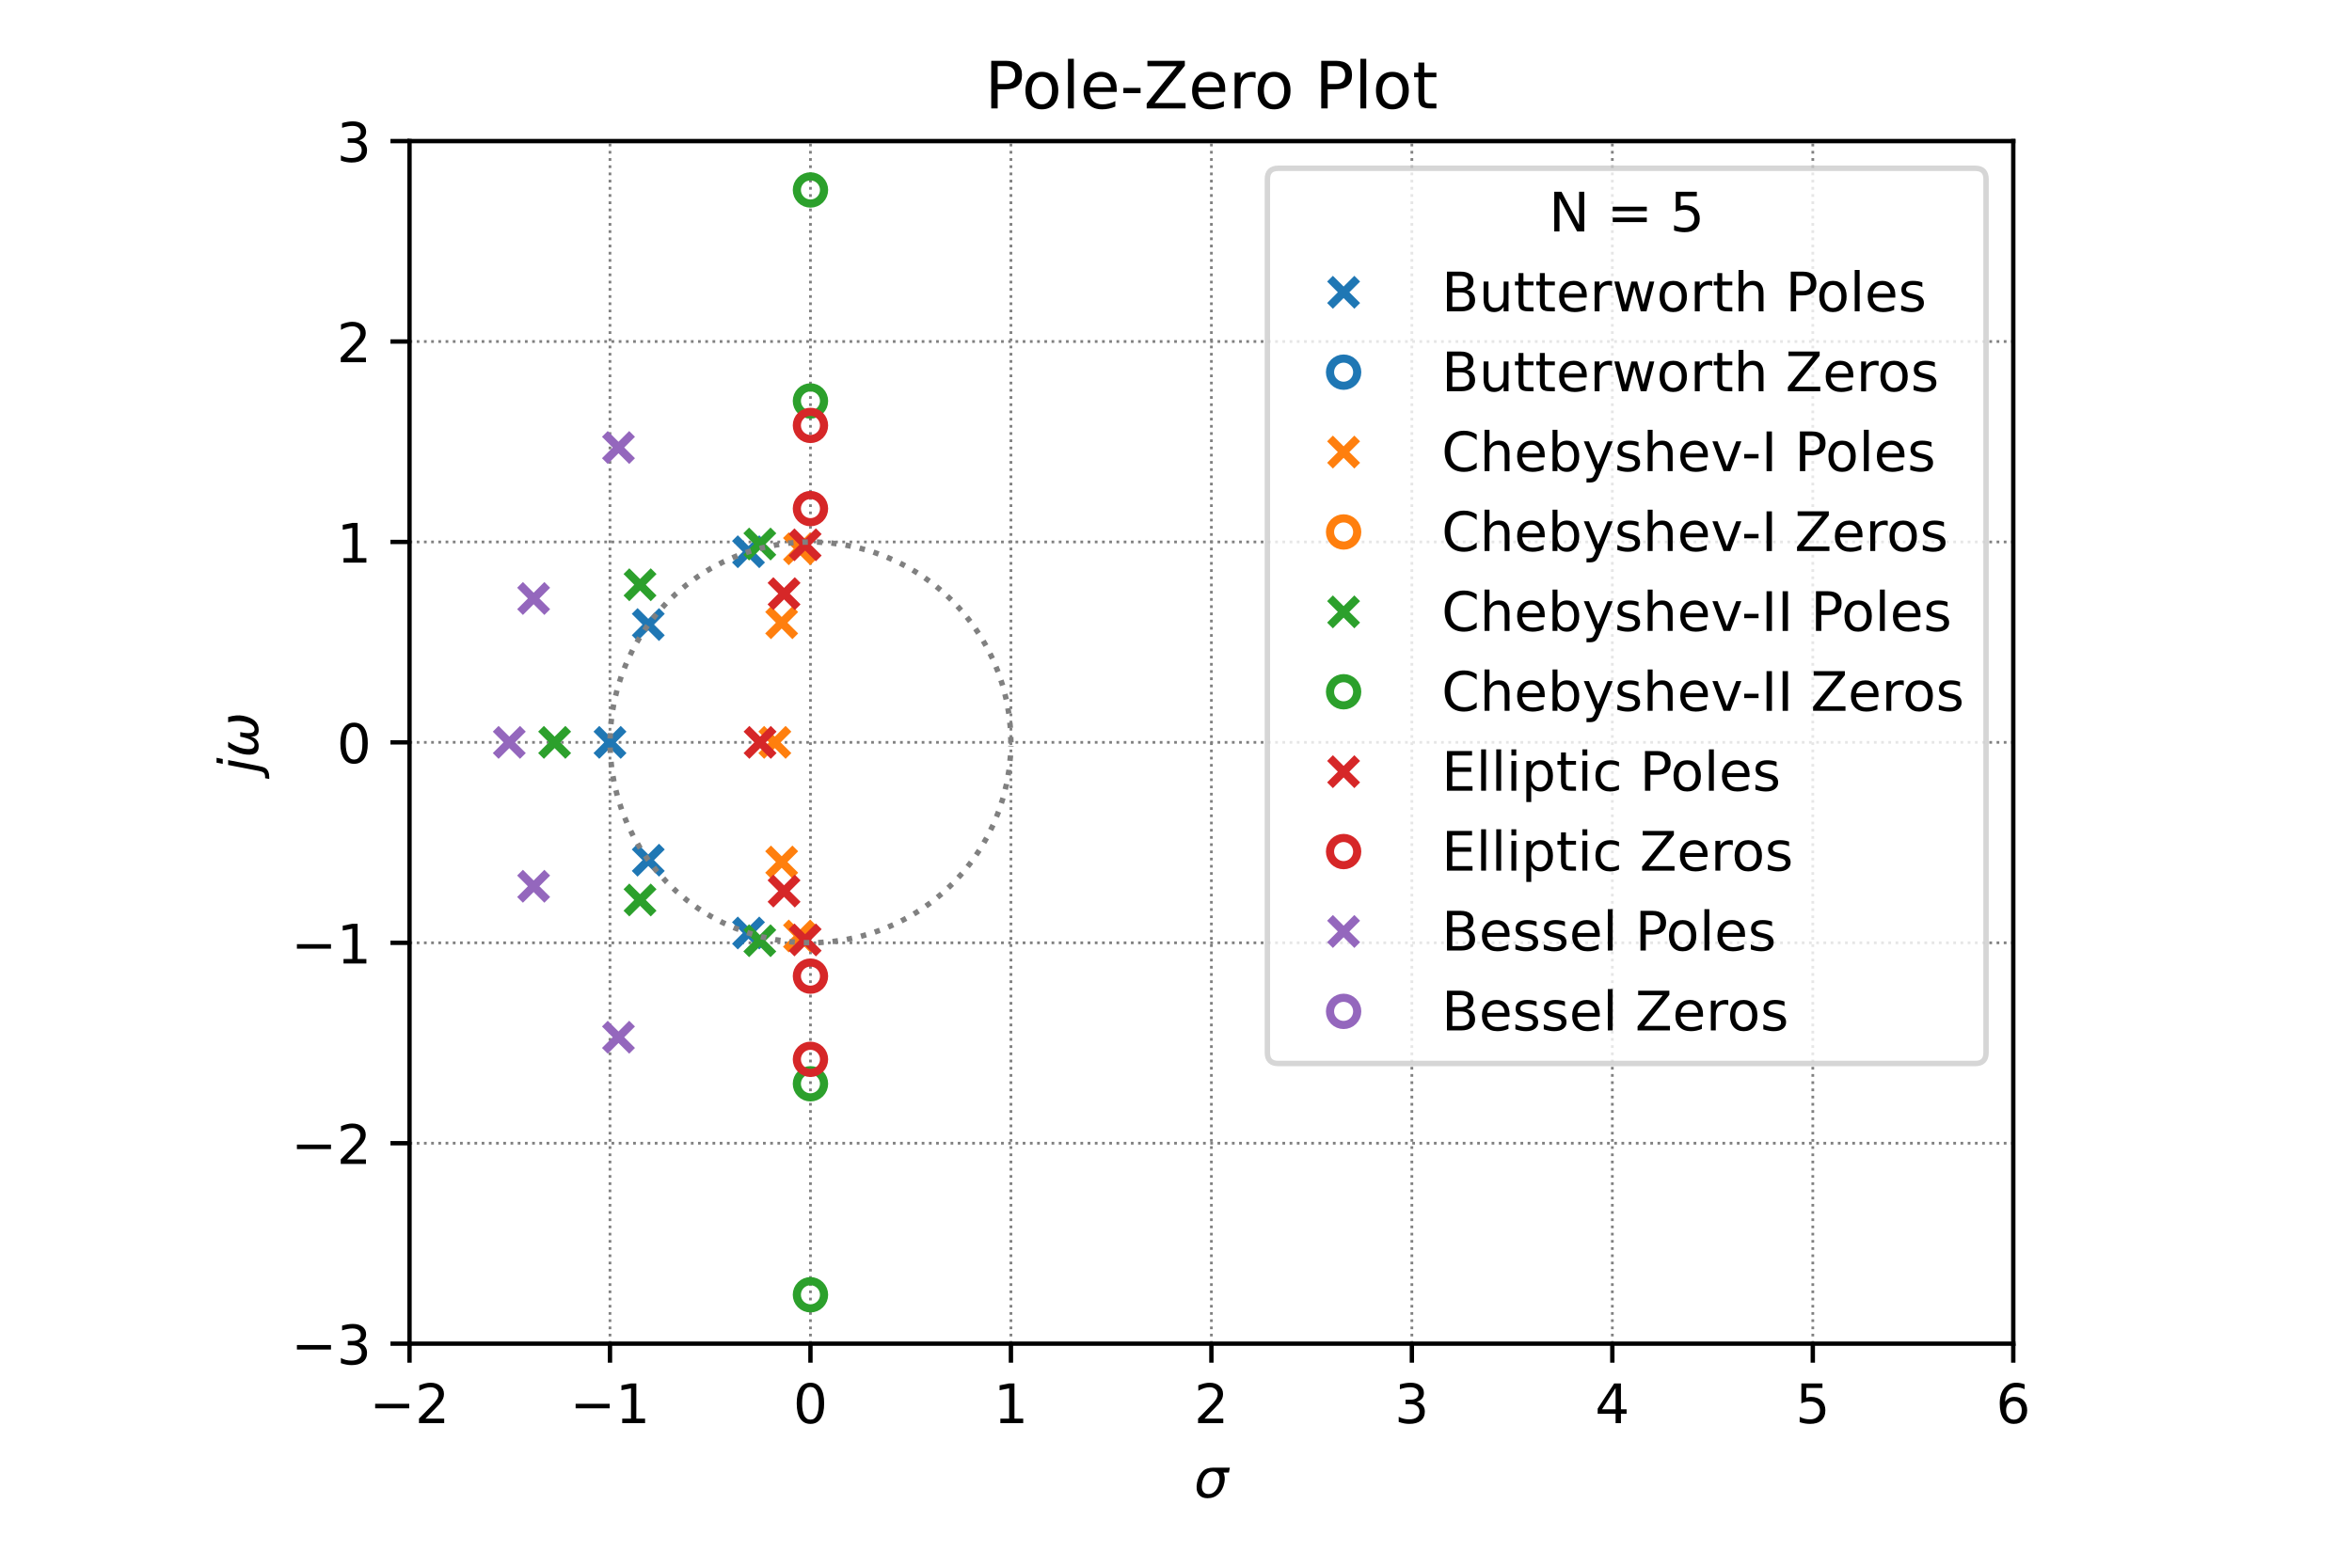 <?xml version="1.0" encoding="utf-8" standalone="no"?>
<!DOCTYPE svg PUBLIC "-//W3C//DTD SVG 1.1//EN"
  "http://www.w3.org/Graphics/SVG/1.1/DTD/svg11.dtd">
<!-- Created with matplotlib (https://matplotlib.org/) -->
<svg height="288pt" version="1.1" viewBox="0 0 432 288" width="432pt" xmlns="http://www.w3.org/2000/svg" xmlns:xlink="http://www.w3.org/1999/xlink">
 <defs>
  <style type="text/css">*{stroke-linecap:butt;stroke-linejoin:round;}</style>
 </defs>
 <g id="figure_1">
  <g id="patch_1">
   <path d="M 0 288 
L 432 288 
L 432 0 
L 0 0 
z
" style="fill:#ffffff;"/>
  </g>
  <g id="axes_1">
   <g id="patch_2">
    <path d="M 75.217 246.844 
L 369.785 246.844 
L 369.785 25.918 
L 75.217 25.918 
z
" style="fill:#ffffff;"/>
   </g>
   <g id="matplotlib.axis_1">
    <g id="xtick_1">
     <g id="line2d_1">
      <path clip-path="url(#p26fed85b02)" d="M 75.217 246.844 
L 75.217 25.918 
" style="fill:none;stroke:#808080;stroke-dasharray:0.5,0.825;stroke-dashoffset:0;stroke-width:0.5;"/>
     </g>
     <g id="line2d_2">
      <defs>
       <path d="M 0 0 
L 0 3.5 
" id="m23084b7bbe" style="stroke:#000000;stroke-width:0.8;"/>
      </defs>
      <g>
       <use style="stroke:#000000;stroke-width:0.8;" x="75.217" xlink:href="#m23084b7bbe" y="246.844"/>
      </g>
     </g>
     <g id="text_1">
      <!-- −2 -->
      <g transform="translate(67.846 261.442)scale(0.1 -0.1)">
       <defs>
        <path d="M 10.594 35.5 
L 73.188 35.5 
L 73.188 27.203 
L 10.594 27.203 
z
" id="DejaVuSans-8722"/>
        <path d="M 19.188 8.297 
L 53.609 8.297 
L 53.609 0 
L 7.328 0 
L 7.328 8.297 
Q 12.938 14.109 22.625 23.891 
Q 32.328 33.688 34.812 36.531 
Q 39.547 41.844 41.422 45.531 
Q 43.312 49.219 43.312 52.781 
Q 43.312 58.594 39.234 62.25 
Q 35.156 65.922 28.609 65.922 
Q 23.969 65.922 18.812 64.312 
Q 13.672 62.703 7.812 59.422 
L 7.812 69.391 
Q 13.766 71.781 18.938 73 
Q 24.125 74.219 28.422 74.219 
Q 39.75 74.219 46.484 68.547 
Q 53.219 62.891 53.219 53.422 
Q 53.219 48.922 51.531 44.891 
Q 49.859 40.875 45.406 35.406 
Q 44.188 33.984 37.641 27.219 
Q 31.109 20.453 19.188 8.297 
z
" id="DejaVuSans-50"/>
       </defs>
       <use xlink:href="#DejaVuSans-8722"/>
       <use x="83.789" xlink:href="#DejaVuSans-50"/>
      </g>
     </g>
    </g>
    <g id="xtick_2">
     <g id="line2d_3">
      <path clip-path="url(#p26fed85b02)" d="M 112.038 246.844 
L 112.038 25.918 
" style="fill:none;stroke:#808080;stroke-dasharray:0.5,0.825;stroke-dashoffset:0;stroke-width:0.5;"/>
     </g>
     <g id="line2d_4">
      <g>
       <use style="stroke:#000000;stroke-width:0.8;" x="112.038" xlink:href="#m23084b7bbe" y="246.844"/>
      </g>
     </g>
     <g id="text_2">
      <!-- −1 -->
      <g transform="translate(104.667 261.442)scale(0.1 -0.1)">
       <defs>
        <path d="M 12.406 8.297 
L 28.516 8.297 
L 28.516 63.922 
L 10.984 60.406 
L 10.984 69.391 
L 28.422 72.906 
L 38.281 72.906 
L 38.281 8.297 
L 54.391 8.297 
L 54.391 0 
L 12.406 0 
z
" id="DejaVuSans-49"/>
       </defs>
       <use xlink:href="#DejaVuSans-8722"/>
       <use x="83.789" xlink:href="#DejaVuSans-49"/>
      </g>
     </g>
    </g>
    <g id="xtick_3">
     <g id="line2d_5">
      <path clip-path="url(#p26fed85b02)" d="M 148.859 246.844 
L 148.859 25.918 
" style="fill:none;stroke:#808080;stroke-dasharray:0.5,0.825;stroke-dashoffset:0;stroke-width:0.5;"/>
     </g>
     <g id="line2d_6">
      <g>
       <use style="stroke:#000000;stroke-width:0.8;" x="148.859" xlink:href="#m23084b7bbe" y="246.844"/>
      </g>
     </g>
     <g id="text_3">
      <!-- 0 -->
      <g transform="translate(145.678 261.442)scale(0.1 -0.1)">
       <defs>
        <path d="M 31.781 66.406 
Q 24.172 66.406 20.328 58.906 
Q 16.5 51.422 16.5 36.375 
Q 16.5 21.391 20.328 13.891 
Q 24.172 6.391 31.781 6.391 
Q 39.453 6.391 43.281 13.891 
Q 47.125 21.391 47.125 36.375 
Q 47.125 51.422 43.281 58.906 
Q 39.453 66.406 31.781 66.406 
z
M 31.781 74.219 
Q 44.047 74.219 50.516 64.516 
Q 56.984 54.828 56.984 36.375 
Q 56.984 17.969 50.516 8.266 
Q 44.047 -1.422 31.781 -1.422 
Q 19.531 -1.422 13.062 8.266 
Q 6.594 17.969 6.594 36.375 
Q 6.594 54.828 13.062 64.516 
Q 19.531 74.219 31.781 74.219 
z
" id="DejaVuSans-48"/>
       </defs>
       <use xlink:href="#DejaVuSans-48"/>
      </g>
     </g>
    </g>
    <g id="xtick_4">
     <g id="line2d_7">
      <path clip-path="url(#p26fed85b02)" d="M 185.68 246.844 
L 185.68 25.918 
" style="fill:none;stroke:#808080;stroke-dasharray:0.5,0.825;stroke-dashoffset:0;stroke-width:0.5;"/>
     </g>
     <g id="line2d_8">
      <g>
       <use style="stroke:#000000;stroke-width:0.8;" x="185.68" xlink:href="#m23084b7bbe" y="246.844"/>
      </g>
     </g>
     <g id="text_4">
      <!-- 1 -->
      <g transform="translate(182.499 261.442)scale(0.1 -0.1)">
       <use xlink:href="#DejaVuSans-49"/>
      </g>
     </g>
    </g>
    <g id="xtick_5">
     <g id="line2d_9">
      <path clip-path="url(#p26fed85b02)" d="M 222.501 246.844 
L 222.501 25.918 
" style="fill:none;stroke:#808080;stroke-dasharray:0.5,0.825;stroke-dashoffset:0;stroke-width:0.5;"/>
     </g>
     <g id="line2d_10">
      <g>
       <use style="stroke:#000000;stroke-width:0.8;" x="222.501" xlink:href="#m23084b7bbe" y="246.844"/>
      </g>
     </g>
     <g id="text_5">
      <!-- 2 -->
      <g transform="translate(219.32 261.442)scale(0.1 -0.1)">
       <use xlink:href="#DejaVuSans-50"/>
      </g>
     </g>
    </g>
    <g id="xtick_6">
     <g id="line2d_11">
      <path clip-path="url(#p26fed85b02)" d="M 259.322 246.844 
L 259.322 25.918 
" style="fill:none;stroke:#808080;stroke-dasharray:0.5,0.825;stroke-dashoffset:0;stroke-width:0.5;"/>
     </g>
     <g id="line2d_12">
      <g>
       <use style="stroke:#000000;stroke-width:0.8;" x="259.322" xlink:href="#m23084b7bbe" y="246.844"/>
      </g>
     </g>
     <g id="text_6">
      <!-- 3 -->
      <g transform="translate(256.141 261.442)scale(0.1 -0.1)">
       <defs>
        <path d="M 40.578 39.312 
Q 47.656 37.797 51.625 33 
Q 55.609 28.219 55.609 21.188 
Q 55.609 10.406 48.188 4.484 
Q 40.766 -1.422 27.094 -1.422 
Q 22.516 -1.422 17.656 -0.516 
Q 12.797 0.391 7.625 2.203 
L 7.625 11.719 
Q 11.719 9.328 16.594 8.109 
Q 21.484 6.891 26.812 6.891 
Q 36.078 6.891 40.938 10.547 
Q 45.797 14.203 45.797 21.188 
Q 45.797 27.641 41.281 31.266 
Q 36.766 34.906 28.719 34.906 
L 20.219 34.906 
L 20.219 43.016 
L 29.109 43.016 
Q 36.375 43.016 40.234 45.922 
Q 44.094 48.828 44.094 54.297 
Q 44.094 59.906 40.109 62.906 
Q 36.141 65.922 28.719 65.922 
Q 24.656 65.922 20.016 65.031 
Q 15.375 64.156 9.812 62.312 
L 9.812 71.094 
Q 15.438 72.656 20.344 73.438 
Q 25.25 74.219 29.594 74.219 
Q 40.828 74.219 47.359 69.109 
Q 53.906 64.016 53.906 55.328 
Q 53.906 49.266 50.438 45.094 
Q 46.969 40.922 40.578 39.312 
z
" id="DejaVuSans-51"/>
       </defs>
       <use xlink:href="#DejaVuSans-51"/>
      </g>
     </g>
    </g>
    <g id="xtick_7">
     <g id="line2d_13">
      <path clip-path="url(#p26fed85b02)" d="M 296.143 246.844 
L 296.143 25.918 
" style="fill:none;stroke:#808080;stroke-dasharray:0.5,0.825;stroke-dashoffset:0;stroke-width:0.5;"/>
     </g>
     <g id="line2d_14">
      <g>
       <use style="stroke:#000000;stroke-width:0.8;" x="296.143" xlink:href="#m23084b7bbe" y="246.844"/>
      </g>
     </g>
     <g id="text_7">
      <!-- 4 -->
      <g transform="translate(292.962 261.442)scale(0.1 -0.1)">
       <defs>
        <path d="M 37.797 64.312 
L 12.891 25.391 
L 37.797 25.391 
z
M 35.203 72.906 
L 47.609 72.906 
L 47.609 25.391 
L 58.016 25.391 
L 58.016 17.188 
L 47.609 17.188 
L 47.609 0 
L 37.797 0 
L 37.797 17.188 
L 4.891 17.188 
L 4.891 26.703 
z
" id="DejaVuSans-52"/>
       </defs>
       <use xlink:href="#DejaVuSans-52"/>
      </g>
     </g>
    </g>
    <g id="xtick_8">
     <g id="line2d_15">
      <path clip-path="url(#p26fed85b02)" d="M 332.964 246.844 
L 332.964 25.918 
" style="fill:none;stroke:#808080;stroke-dasharray:0.5,0.825;stroke-dashoffset:0;stroke-width:0.5;"/>
     </g>
     <g id="line2d_16">
      <g>
       <use style="stroke:#000000;stroke-width:0.8;" x="332.964" xlink:href="#m23084b7bbe" y="246.844"/>
      </g>
     </g>
     <g id="text_8">
      <!-- 5 -->
      <g transform="translate(329.783 261.442)scale(0.1 -0.1)">
       <defs>
        <path d="M 10.797 72.906 
L 49.516 72.906 
L 49.516 64.594 
L 19.828 64.594 
L 19.828 46.734 
Q 21.969 47.469 24.109 47.828 
Q 26.266 48.188 28.422 48.188 
Q 40.625 48.188 47.75 41.5 
Q 54.891 34.812 54.891 23.391 
Q 54.891 11.625 47.562 5.094 
Q 40.234 -1.422 26.906 -1.422 
Q 22.312 -1.422 17.547 -0.641 
Q 12.797 0.141 7.719 1.703 
L 7.719 11.625 
Q 12.109 9.234 16.797 8.062 
Q 21.484 6.891 26.703 6.891 
Q 35.156 6.891 40.078 11.328 
Q 45.016 15.766 45.016 23.391 
Q 45.016 31 40.078 35.438 
Q 35.156 39.891 26.703 39.891 
Q 22.75 39.891 18.812 39.016 
Q 14.891 38.141 10.797 36.281 
z
" id="DejaVuSans-53"/>
       </defs>
       <use xlink:href="#DejaVuSans-53"/>
      </g>
     </g>
    </g>
    <g id="xtick_9">
     <g id="line2d_17">
      <path clip-path="url(#p26fed85b02)" d="M 369.785 246.844 
L 369.785 25.918 
" style="fill:none;stroke:#808080;stroke-dasharray:0.5,0.825;stroke-dashoffset:0;stroke-width:0.5;"/>
     </g>
     <g id="line2d_18">
      <g>
       <use style="stroke:#000000;stroke-width:0.8;" x="369.785" xlink:href="#m23084b7bbe" y="246.844"/>
      </g>
     </g>
     <g id="text_9">
      <!-- 6 -->
      <g transform="translate(366.604 261.442)scale(0.1 -0.1)">
       <defs>
        <path d="M 33.016 40.375 
Q 26.375 40.375 22.484 35.828 
Q 18.609 31.297 18.609 23.391 
Q 18.609 15.531 22.484 10.953 
Q 26.375 6.391 33.016 6.391 
Q 39.656 6.391 43.531 10.953 
Q 47.406 15.531 47.406 23.391 
Q 47.406 31.297 43.531 35.828 
Q 39.656 40.375 33.016 40.375 
z
M 52.594 71.297 
L 52.594 62.312 
Q 48.875 64.062 45.094 64.984 
Q 41.312 65.922 37.594 65.922 
Q 27.828 65.922 22.672 59.328 
Q 17.531 52.734 16.797 39.406 
Q 19.672 43.656 24.016 45.922 
Q 28.375 48.188 33.594 48.188 
Q 44.578 48.188 50.953 41.516 
Q 57.328 34.859 57.328 23.391 
Q 57.328 12.156 50.688 5.359 
Q 44.047 -1.422 33.016 -1.422 
Q 20.359 -1.422 13.672 8.266 
Q 6.984 17.969 6.984 36.375 
Q 6.984 53.656 15.188 63.938 
Q 23.391 74.219 37.203 74.219 
Q 40.922 74.219 44.703 73.484 
Q 48.484 72.75 52.594 71.297 
z
" id="DejaVuSans-54"/>
       </defs>
       <use xlink:href="#DejaVuSans-54"/>
      </g>
     </g>
    </g>
    <g id="text_10">
     <!-- $\sigma$ -->
     <g transform="translate(219.301 275.12)scale(0.1 -0.1)">
      <defs>
       <path d="M 34.672 47.562 
Q 27.25 47.562 22.219 42.188 
Q 16.891 36.578 15.141 27.297 
Q 13.188 17.484 16.312 11.812 
Q 19.391 6.203 26.656 6.203 
Q 33.844 6.203 39.109 11.859 
Q 44.438 17.531 46.344 27.297 
Q 48.047 36.234 45.016 42.188 
Q 42.188 47.562 34.672 47.562 
z
M 36.078 54.734 
L 65.922 54.688 
L 64.156 45.703 
L 54.109 45.703 
Q 57.906 38.094 55.859 27.297 
Q 53.219 13.875 45.062 6.25 
Q 36.859 -1.422 25.141 -1.422 
Q 13.375 -1.422 8.203 6.25 
Q 3.031 13.875 5.672 27.297 
Q 8.25 40.766 16.406 48.391 
Q 23.188 54.734 36.078 54.734 
z
" id="DejaVuSans-Oblique-963"/>
      </defs>
      <use transform="translate(0 0.266)" xlink:href="#DejaVuSans-Oblique-963"/>
     </g>
    </g>
   </g>
   <g id="matplotlib.axis_2">
    <g id="ytick_1">
     <g id="line2d_19">
      <path clip-path="url(#p26fed85b02)" d="M 75.217 246.844 
L 369.785 246.844 
" style="fill:none;stroke:#808080;stroke-dasharray:0.5,0.825;stroke-dashoffset:0;stroke-width:0.5;"/>
     </g>
     <g id="line2d_20">
      <defs>
       <path d="M 0 0 
L -3.5 0 
" id="m8b29aaada1" style="stroke:#000000;stroke-width:0.8;"/>
      </defs>
      <g>
       <use style="stroke:#000000;stroke-width:0.8;" x="75.217" xlink:href="#m8b29aaada1" y="246.844"/>
      </g>
     </g>
     <g id="text_11">
      <!-- −3 -->
      <g transform="translate(53.475 250.643)scale(0.1 -0.1)">
       <use xlink:href="#DejaVuSans-8722"/>
       <use x="83.789" xlink:href="#DejaVuSans-51"/>
      </g>
     </g>
    </g>
    <g id="ytick_2">
     <g id="line2d_21">
      <path clip-path="url(#p26fed85b02)" d="M 75.217 210.023 
L 369.785 210.023 
" style="fill:none;stroke:#808080;stroke-dasharray:0.5,0.825;stroke-dashoffset:0;stroke-width:0.5;"/>
     </g>
     <g id="line2d_22">
      <g>
       <use style="stroke:#000000;stroke-width:0.8;" x="75.217" xlink:href="#m8b29aaada1" y="210.023"/>
      </g>
     </g>
     <g id="text_12">
      <!-- −2 -->
      <g transform="translate(53.475 213.822)scale(0.1 -0.1)">
       <use xlink:href="#DejaVuSans-8722"/>
       <use x="83.789" xlink:href="#DejaVuSans-50"/>
      </g>
     </g>
    </g>
    <g id="ytick_3">
     <g id="line2d_23">
      <path clip-path="url(#p26fed85b02)" d="M 75.217 173.202 
L 369.785 173.202 
" style="fill:none;stroke:#808080;stroke-dasharray:0.5,0.825;stroke-dashoffset:0;stroke-width:0.5;"/>
     </g>
     <g id="line2d_24">
      <g>
       <use style="stroke:#000000;stroke-width:0.8;" x="75.217" xlink:href="#m8b29aaada1" y="173.202"/>
      </g>
     </g>
     <g id="text_13">
      <!-- −1 -->
      <g transform="translate(53.475 177.001)scale(0.1 -0.1)">
       <use xlink:href="#DejaVuSans-8722"/>
       <use x="83.789" xlink:href="#DejaVuSans-49"/>
      </g>
     </g>
    </g>
    <g id="ytick_4">
     <g id="line2d_25">
      <path clip-path="url(#p26fed85b02)" d="M 75.217 136.381 
L 369.785 136.381 
" style="fill:none;stroke:#808080;stroke-dasharray:0.5,0.825;stroke-dashoffset:0;stroke-width:0.5;"/>
     </g>
     <g id="line2d_26">
      <g>
       <use style="stroke:#000000;stroke-width:0.8;" x="75.217" xlink:href="#m8b29aaada1" y="136.381"/>
      </g>
     </g>
     <g id="text_14">
      <!-- 0 -->
      <g transform="translate(61.855 140.18)scale(0.1 -0.1)">
       <use xlink:href="#DejaVuSans-48"/>
      </g>
     </g>
    </g>
    <g id="ytick_5">
     <g id="line2d_27">
      <path clip-path="url(#p26fed85b02)" d="M 75.217 99.56 
L 369.785 99.56 
" style="fill:none;stroke:#808080;stroke-dasharray:0.5,0.825;stroke-dashoffset:0;stroke-width:0.5;"/>
     </g>
     <g id="line2d_28">
      <g>
       <use style="stroke:#000000;stroke-width:0.8;" x="75.217" xlink:href="#m8b29aaada1" y="99.56"/>
      </g>
     </g>
     <g id="text_15">
      <!-- 1 -->
      <g transform="translate(61.855 103.359)scale(0.1 -0.1)">
       <use xlink:href="#DejaVuSans-49"/>
      </g>
     </g>
    </g>
    <g id="ytick_6">
     <g id="line2d_29">
      <path clip-path="url(#p26fed85b02)" d="M 75.217 62.739 
L 369.785 62.739 
" style="fill:none;stroke:#808080;stroke-dasharray:0.5,0.825;stroke-dashoffset:0;stroke-width:0.5;"/>
     </g>
     <g id="line2d_30">
      <g>
       <use style="stroke:#000000;stroke-width:0.8;" x="75.217" xlink:href="#m8b29aaada1" y="62.739"/>
      </g>
     </g>
     <g id="text_16">
      <!-- 2 -->
      <g transform="translate(61.855 66.538)scale(0.1 -0.1)">
       <use xlink:href="#DejaVuSans-50"/>
      </g>
     </g>
    </g>
    <g id="ytick_7">
     <g id="line2d_31">
      <path clip-path="url(#p26fed85b02)" d="M 75.217 25.918 
L 369.785 25.918 
" style="fill:none;stroke:#808080;stroke-dasharray:0.5,0.825;stroke-dashoffset:0;stroke-width:0.5;"/>
     </g>
     <g id="line2d_32">
      <g>
       <use style="stroke:#000000;stroke-width:0.8;" x="75.217" xlink:href="#m8b29aaada1" y="25.918"/>
      </g>
     </g>
     <g id="text_17">
      <!-- 3 -->
      <g transform="translate(61.855 29.717)scale(0.1 -0.1)">
       <use xlink:href="#DejaVuSans-51"/>
      </g>
     </g>
    </g>
    <g id="text_18">
     <!-- $j\omega$ -->
     <g transform="translate(47.375 141.981)rotate(-90)scale(0.1 -0.1)">
      <defs>
       <path d="M 14.5 54.688 
L 23.484 54.688 
L 12.703 -0.984 
L 12.641 -1.219 
Q 10.844 -10.547 8.5 -14.016 
Q 6.297 -17.281 2.062 -19.031 
Q -2.156 -20.797 -7.906 -20.797 
L -11.281 -20.797 
L -9.812 -13.188 
L -7.516 -13.188 
Q -2.25 -13.188 -0.016 -10.984 
Q 2.203 -8.797 3.719 -0.984 
z
M 18.703 75.984 
L 27.688 75.984 
L 25.484 64.594 
L 16.5 64.594 
z
" id="DejaVuSans-Oblique-106"/>
       <path d="M 21.391 -1.422 
Q 1.125 -1.422 6.781 27.594 
Q 8.984 39.062 19.625 54.688 
L 29.297 54.688 
Q 19.234 39.062 17 27.344 
Q 12.797 6.203 23.734 6.203 
Q 33.844 6.203 38.719 32.469 
L 47.016 32.469 
Q 41.703 6.062 51.812 6.203 
Q 62.703 6.297 66.797 27.344 
Q 69.047 39.062 65.141 54.688 
L 74.812 54.688 
Q 79.297 39.062 77.094 27.594 
Q 71.531 -1.469 51.219 -1.422 
Q 37.938 -1.375 39.109 13.188 
Q 34.281 -1.422 21.391 -1.422 
z
" id="DejaVuSans-Oblique-969"/>
      </defs>
      <use transform="translate(0 0.016)" xlink:href="#DejaVuSans-Oblique-106"/>
      <use transform="translate(27.783 0.016)" xlink:href="#DejaVuSans-Oblique-969"/>
     </g>
    </g>
   </g>
   <g id="line2d_33">
    <defs>
     <path d="M -2.5 2.5 
L 2.5 -2.5 
M -2.5 -2.5 
L 2.5 2.5 
" id="m30555cd9ac" style="stroke:#1f77b4;stroke-width:1.5;"/>
    </defs>
    <g clip-path="url(#p26fed85b02)">
     <use style="fill-opacity:0;stroke:#1f77b4;stroke-width:1.5;" x="137.481" xlink:href="#m30555cd9ac" y="101.362"/>
     <use style="fill-opacity:0;stroke:#1f77b4;stroke-width:1.5;" x="119.07" xlink:href="#m30555cd9ac" y="114.738"/>
     <use style="fill-opacity:0;stroke:#1f77b4;stroke-width:1.5;" x="112.038" xlink:href="#m30555cd9ac" y="136.381"/>
     <use style="fill-opacity:0;stroke:#1f77b4;stroke-width:1.5;" x="119.07" xlink:href="#m30555cd9ac" y="158.024"/>
     <use style="fill-opacity:0;stroke:#1f77b4;stroke-width:1.5;" x="137.481" xlink:href="#m30555cd9ac" y="171.4"/>
    </g>
   </g>
   <g id="line2d_34"/>
   <g id="line2d_35">
    <defs>
     <path d="M -2.5 2.5 
L 2.5 -2.5 
M -2.5 -2.5 
L 2.5 2.5 
" id="mc6d9599490" style="stroke:#ff7f0e;stroke-width:1.5;"/>
    </defs>
    <g clip-path="url(#p26fed85b02)">
     <use style="fill-opacity:0;stroke:#ff7f0e;stroke-width:1.5;" x="146.839" xlink:href="#mc6d9599490" y="100.815"/>
     <use style="fill-opacity:0;stroke:#ff7f0e;stroke-width:1.5;" x="143.571" xlink:href="#mc6d9599490" y="114.4"/>
     <use style="fill-opacity:0;stroke:#ff7f0e;stroke-width:1.5;" x="142.322" xlink:href="#mc6d9599490" y="136.381"/>
     <use style="fill-opacity:0;stroke:#ff7f0e;stroke-width:1.5;" x="143.571" xlink:href="#mc6d9599490" y="158.362"/>
     <use style="fill-opacity:0;stroke:#ff7f0e;stroke-width:1.5;" x="146.839" xlink:href="#mc6d9599490" y="171.947"/>
    </g>
   </g>
   <g id="line2d_36"/>
   <g id="line2d_37">
    <defs>
     <path d="M -2.5 2.5 
L 2.5 -2.5 
M -2.5 -2.5 
L 2.5 2.5 
" id="m7c8bee0bf9" style="stroke:#2ca02c;stroke-width:1.5;"/>
    </defs>
    <g clip-path="url(#p26fed85b02)">
     <use style="fill-opacity:0;stroke:#2ca02c;stroke-width:1.5;" x="139.559" xlink:href="#m7c8bee0bf9" y="172.819"/>
     <use style="fill-opacity:0;stroke:#2ca02c;stroke-width:1.5;" x="117.555" xlink:href="#m7c8bee0bf9" y="165.334"/>
     <use style="fill-opacity:0;stroke:#2ca02c;stroke-width:1.5;" x="101.869" xlink:href="#m7c8bee0bf9" y="136.381"/>
     <use style="fill-opacity:0;stroke:#2ca02c;stroke-width:1.5;" x="117.555" xlink:href="#m7c8bee0bf9" y="107.428"/>
     <use style="fill-opacity:0;stroke:#2ca02c;stroke-width:1.5;" x="139.559" xlink:href="#m7c8bee0bf9" y="99.943"/>
    </g>
   </g>
   <g id="line2d_38">
    <defs>
     <path d="M 0 2.5 
C 0.663 2.5 1.299 2.237 1.768 1.768 
C 2.237 1.299 2.5 0.663 2.5 0 
C 2.5 -0.663 2.237 -1.299 1.768 -1.768 
C 1.299 -2.237 0.663 -2.5 0 -2.5 
C -0.663 -2.5 -1.299 -2.237 -1.768 -1.768 
C -2.237 -1.299 -2.5 -0.663 -2.5 0 
C -2.5 0.663 -2.237 1.299 -1.768 1.768 
C -1.299 2.237 -0.663 2.5 0 2.5 
z
" id="m55a702ef60" style="stroke:#2ca02c;stroke-width:1.5;"/>
    </defs>
    <g clip-path="url(#p26fed85b02)">
     <use style="fill-opacity:0;stroke:#2ca02c;stroke-width:1.5;" x="148.859" xlink:href="#m55a702ef60" y="199.101"/>
     <use style="fill-opacity:0;stroke:#2ca02c;stroke-width:1.5;" x="148.859" xlink:href="#m55a702ef60" y="237.863"/>
     <use style="fill-opacity:0;stroke:#2ca02c;stroke-width:1.5;" x="148.859" xlink:href="#m55a702ef60" y="34.898"/>
     <use style="fill-opacity:0;stroke:#2ca02c;stroke-width:1.5;" x="148.859" xlink:href="#m55a702ef60" y="73.661"/>
    </g>
   </g>
   <g id="line2d_39">
    <defs>
     <path d="M -2.5 2.5 
L 2.5 -2.5 
M -2.5 -2.5 
L 2.5 2.5 
" id="m243c849680" style="stroke:#d62728;stroke-width:1.5;"/>
    </defs>
    <g clip-path="url(#p26fed85b02)">
     <use style="fill-opacity:0;stroke:#d62728;stroke-width:1.5;" x="139.606" xlink:href="#m243c849680" y="136.381"/>
     <use style="fill-opacity:0;stroke:#d62728;stroke-width:1.5;" x="144.011" xlink:href="#m243c849680" y="163.701"/>
     <use style="fill-opacity:0;stroke:#d62728;stroke-width:1.5;" x="147.886" xlink:href="#m243c849680" y="172.675"/>
     <use style="fill-opacity:0;stroke:#d62728;stroke-width:1.5;" x="144.011" xlink:href="#m243c849680" y="109.061"/>
     <use style="fill-opacity:0;stroke:#d62728;stroke-width:1.5;" x="147.886" xlink:href="#m243c849680" y="100.087"/>
    </g>
   </g>
   <g id="line2d_40">
    <defs>
     <path d="M 0 2.5 
C 0.663 2.5 1.299 2.237 1.768 1.768 
C 2.237 1.299 2.5 0.663 2.5 0 
C 2.5 -0.663 2.237 -1.299 1.768 -1.768 
C 1.299 -2.237 0.663 -2.5 0 -2.5 
C -0.663 -2.5 -1.299 -2.237 -1.768 -1.768 
C -2.237 -1.299 -2.5 -0.663 -2.5 0 
C -2.5 0.663 -2.237 1.299 -1.768 1.768 
C -1.299 2.237 -0.663 2.5 0 2.5 
z
" id="mdd3f3897bd" style="stroke:#d62728;stroke-width:1.5;"/>
    </defs>
    <g clip-path="url(#p26fed85b02)">
     <use style="fill-opacity:0;stroke:#d62728;stroke-width:1.5;" x="148.859" xlink:href="#mdd3f3897bd" y="78.153"/>
     <use style="fill-opacity:0;stroke:#d62728;stroke-width:1.5;" x="148.859" xlink:href="#mdd3f3897bd" y="93.437"/>
     <use style="fill-opacity:0;stroke:#d62728;stroke-width:1.5;" x="148.859" xlink:href="#mdd3f3897bd" y="194.609"/>
     <use style="fill-opacity:0;stroke:#d62728;stroke-width:1.5;" x="148.859" xlink:href="#mdd3f3897bd" y="179.325"/>
    </g>
   </g>
   <g id="line2d_41">
    <defs>
     <path d="M -2.5 2.5 
L 2.5 -2.5 
M -2.5 -2.5 
L 2.5 2.5 
" id="m6cf009ad59" style="stroke:#9467bd;stroke-width:1.5;"/>
    </defs>
    <g clip-path="url(#p26fed85b02)">
     <use style="fill-opacity:0;stroke:#9467bd;stroke-width:1.5;" x="113.597" xlink:href="#m6cf009ad59" y="82.213"/>
     <use style="fill-opacity:0;stroke:#9467bd;stroke-width:1.5;" x="98.014" xlink:href="#m6cf009ad59" y="109.947"/>
     <use style="fill-opacity:0;stroke:#9467bd;stroke-width:1.5;" x="93.543" xlink:href="#m6cf009ad59" y="136.381"/>
     <use style="fill-opacity:0;stroke:#9467bd;stroke-width:1.5;" x="98.014" xlink:href="#m6cf009ad59" y="162.815"/>
     <use style="fill-opacity:0;stroke:#9467bd;stroke-width:1.5;" x="113.597" xlink:href="#m6cf009ad59" y="190.549"/>
    </g>
   </g>
   <g id="line2d_42"/>
   <g id="line2d_43">
    <path clip-path="url(#p26fed85b02)" d="M 185.68 136.381 
L 185.59 133.812 
L 185.322 131.256 
L 184.876 128.725 
L 184.254 126.232 
L 183.46 123.787 
L 182.497 121.405 
L 181.37 119.095 
L 180.085 116.869 
L 178.648 114.738 
L 177.066 112.713 
L 175.346 110.803 
L 173.497 109.018 
L 171.528 107.366 
L 169.449 105.855 
L 167.27 104.493 
L 165 103.286 
L 162.653 102.241 
L 160.238 101.362 
L 157.767 100.654 
L 155.253 100.119 
L 152.708 99.762 
L 150.144 99.582 
L 147.574 99.582 
L 145.01 99.762 
L 142.465 100.119 
L 139.951 100.654 
L 137.481 101.362 
L 135.066 102.241 
L 132.718 103.286 
L 130.449 104.493 
L 128.269 105.855 
L 126.19 107.366 
L 124.221 109.018 
L 122.372 110.803 
L 120.653 112.713 
L 119.07 114.738 
L 117.633 116.869 
L 116.348 119.095 
L 115.222 121.405 
L 114.259 123.787 
L 113.465 126.232 
L 112.843 128.725 
L 112.397 131.256 
L 112.128 133.812 
L 112.038 136.381 
L 112.128 138.949 
L 112.397 141.505 
L 112.843 144.036 
L 113.465 146.53 
L 114.259 148.974 
L 115.222 151.357 
L 116.348 153.667 
L 117.633 155.893 
L 119.07 158.024 
L 120.653 160.049 
L 122.372 161.959 
L 124.221 163.744 
L 126.19 165.396 
L 128.269 166.907 
L 130.449 168.269 
L 132.718 169.475 
L 135.066 170.521 
L 137.481 171.4 
L 139.951 172.108 
L 142.465 172.642 
L 145.01 173 
L 147.574 173.179 
L 150.144 173.179 
L 152.708 173 
L 155.253 172.642 
L 157.767 172.108 
L 160.238 171.4 
L 162.653 170.521 
L 165 169.475 
L 167.27 168.269 
L 169.449 166.907 
L 171.528 165.396 
L 173.497 163.744 
L 175.346 161.959 
L 177.066 160.049 
L 178.648 158.024 
L 180.085 155.893 
L 181.37 153.667 
L 182.497 151.357 
L 183.46 148.974 
L 184.254 146.53 
L 184.876 144.036 
L 185.322 141.505 
L 185.59 138.949 
L 185.675 137.024 
L 185.675 137.024 
" style="fill:none;stroke:#808080;stroke-dasharray:1,1.65;stroke-dashoffset:0;"/>
   </g>
   <g id="patch_3">
    <path d="M 75.217 246.844 
L 75.217 25.918 
" style="fill:none;stroke:#000000;stroke-linecap:square;stroke-linejoin:miter;stroke-width:0.8;"/>
   </g>
   <g id="patch_4">
    <path d="M 369.785 246.844 
L 369.785 25.918 
" style="fill:none;stroke:#000000;stroke-linecap:square;stroke-linejoin:miter;stroke-width:0.8;"/>
   </g>
   <g id="patch_5">
    <path d="M 75.217 246.844 
L 369.785 246.844 
" style="fill:none;stroke:#000000;stroke-linecap:square;stroke-linejoin:miter;stroke-width:0.8;"/>
   </g>
   <g id="patch_6">
    <path d="M 75.217 25.918 
L 369.785 25.918 
" style="fill:none;stroke:#000000;stroke-linecap:square;stroke-linejoin:miter;stroke-width:0.8;"/>
   </g>
   <g id="text_19">
    <!-- Pole-Zero Plot -->
    <g transform="translate(180.886 19.918)scale(0.12 -0.12)">
     <defs>
      <path d="M 19.672 64.797 
L 19.672 37.406 
L 32.078 37.406 
Q 38.969 37.406 42.719 40.969 
Q 46.484 44.531 46.484 51.125 
Q 46.484 57.672 42.719 61.234 
Q 38.969 64.797 32.078 64.797 
z
M 9.812 72.906 
L 32.078 72.906 
Q 44.344 72.906 50.609 67.359 
Q 56.891 61.812 56.891 51.125 
Q 56.891 40.328 50.609 34.812 
Q 44.344 29.297 32.078 29.297 
L 19.672 29.297 
L 19.672 0 
L 9.812 0 
z
" id="DejaVuSans-80"/>
      <path d="M 30.609 48.391 
Q 23.391 48.391 19.188 42.75 
Q 14.984 37.109 14.984 27.297 
Q 14.984 17.484 19.156 11.844 
Q 23.344 6.203 30.609 6.203 
Q 37.797 6.203 41.984 11.859 
Q 46.188 17.531 46.188 27.297 
Q 46.188 37.016 41.984 42.703 
Q 37.797 48.391 30.609 48.391 
z
M 30.609 56 
Q 42.328 56 49.016 48.375 
Q 55.719 40.766 55.719 27.297 
Q 55.719 13.875 49.016 6.219 
Q 42.328 -1.422 30.609 -1.422 
Q 18.844 -1.422 12.172 6.219 
Q 5.516 13.875 5.516 27.297 
Q 5.516 40.766 12.172 48.375 
Q 18.844 56 30.609 56 
z
" id="DejaVuSans-111"/>
      <path d="M 9.422 75.984 
L 18.406 75.984 
L 18.406 0 
L 9.422 0 
z
" id="DejaVuSans-108"/>
      <path d="M 56.203 29.594 
L 56.203 25.203 
L 14.891 25.203 
Q 15.484 15.922 20.484 11.062 
Q 25.484 6.203 34.422 6.203 
Q 39.594 6.203 44.453 7.469 
Q 49.312 8.734 54.109 11.281 
L 54.109 2.781 
Q 49.266 0.734 44.188 -0.344 
Q 39.109 -1.422 33.891 -1.422 
Q 20.797 -1.422 13.156 6.188 
Q 5.516 13.812 5.516 26.812 
Q 5.516 40.234 12.766 48.109 
Q 20.016 56 32.328 56 
Q 43.359 56 49.781 48.891 
Q 56.203 41.797 56.203 29.594 
z
M 47.219 32.234 
Q 47.125 39.594 43.094 43.984 
Q 39.062 48.391 32.422 48.391 
Q 24.906 48.391 20.391 44.141 
Q 15.875 39.891 15.188 32.172 
z
" id="DejaVuSans-101"/>
      <path d="M 4.891 31.391 
L 31.203 31.391 
L 31.203 23.391 
L 4.891 23.391 
z
" id="DejaVuSans-45"/>
      <path d="M 5.609 72.906 
L 62.891 72.906 
L 62.891 65.375 
L 16.797 8.297 
L 64.016 8.297 
L 64.016 0 
L 4.5 0 
L 4.5 7.516 
L 50.594 64.594 
L 5.609 64.594 
z
" id="DejaVuSans-90"/>
      <path d="M 41.109 46.297 
Q 39.594 47.172 37.812 47.578 
Q 36.031 48 33.891 48 
Q 26.266 48 22.188 43.047 
Q 18.109 38.094 18.109 28.812 
L 18.109 0 
L 9.078 0 
L 9.078 54.688 
L 18.109 54.688 
L 18.109 46.188 
Q 20.953 51.172 25.484 53.578 
Q 30.031 56 36.531 56 
Q 37.453 56 38.578 55.875 
Q 39.703 55.766 41.062 55.516 
z
" id="DejaVuSans-114"/>
      <path id="DejaVuSans-32"/>
      <path d="M 18.312 70.219 
L 18.312 54.688 
L 36.812 54.688 
L 36.812 47.703 
L 18.312 47.703 
L 18.312 18.016 
Q 18.312 11.328 20.141 9.422 
Q 21.969 7.516 27.594 7.516 
L 36.812 7.516 
L 36.812 0 
L 27.594 0 
Q 17.188 0 13.234 3.875 
Q 9.281 7.766 9.281 18.016 
L 9.281 47.703 
L 2.688 47.703 
L 2.688 54.688 
L 9.281 54.688 
L 9.281 70.219 
z
" id="DejaVuSans-116"/>
     </defs>
     <use xlink:href="#DejaVuSans-80"/>
     <use x="56.678" xlink:href="#DejaVuSans-111"/>
     <use x="117.859" xlink:href="#DejaVuSans-108"/>
     <use x="145.643" xlink:href="#DejaVuSans-101"/>
     <use x="207.166" xlink:href="#DejaVuSans-45"/>
     <use x="243.25" xlink:href="#DejaVuSans-90"/>
     <use x="311.756" xlink:href="#DejaVuSans-101"/>
     <use x="373.279" xlink:href="#DejaVuSans-114"/>
     <use x="412.143" xlink:href="#DejaVuSans-111"/>
     <use x="473.324" xlink:href="#DejaVuSans-32"/>
     <use x="505.111" xlink:href="#DejaVuSans-80"/>
     <use x="565.414" xlink:href="#DejaVuSans-108"/>
     <use x="593.197" xlink:href="#DejaVuSans-111"/>
     <use x="654.379" xlink:href="#DejaVuSans-116"/>
    </g>
   </g>
   <g id="legend_1">
    <g id="patch_7">
     <path d="M 234.785 195.377 
L 362.785 195.377 
Q 364.785 195.377 364.785 193.377 
L 364.785 32.918 
Q 364.785 30.918 362.785 30.918 
L 234.785 30.918 
Q 232.785 30.918 232.785 32.918 
L 232.785 193.377 
Q 232.785 195.377 234.785 195.377 
z
" style="fill:#ffffff;opacity:0.8;stroke:#cccccc;stroke-linejoin:miter;"/>
    </g>
    <g id="text_20">
     <!-- N = 5 -->
     <g transform="translate(284.495 42.517)scale(0.1 -0.1)">
      <defs>
       <path d="M 9.812 72.906 
L 23.094 72.906 
L 55.422 11.922 
L 55.422 72.906 
L 64.984 72.906 
L 64.984 0 
L 51.703 0 
L 19.391 60.984 
L 19.391 0 
L 9.812 0 
z
" id="DejaVuSans-78"/>
       <path d="M 10.594 45.406 
L 73.188 45.406 
L 73.188 37.203 
L 10.594 37.203 
z
M 10.594 25.484 
L 73.188 25.484 
L 73.188 17.188 
L 10.594 17.188 
z
" id="DejaVuSans-61"/>
      </defs>
      <use xlink:href="#DejaVuSans-78"/>
      <use x="74.805" xlink:href="#DejaVuSans-32"/>
      <use x="106.592" xlink:href="#DejaVuSans-61"/>
      <use x="190.381" xlink:href="#DejaVuSans-32"/>
      <use x="222.168" xlink:href="#DejaVuSans-53"/>
     </g>
    </g>
    <g id="line2d_44"/>
    <g id="line2d_45">
     <g>
      <use style="fill-opacity:0;stroke:#1f77b4;stroke-width:1.5;" x="246.785" xlink:href="#m30555cd9ac" y="53.695"/>
     </g>
    </g>
    <g id="text_21">
     <!-- Butterworth Poles -->
     <g transform="translate(264.785 57.195)scale(0.1 -0.1)">
      <defs>
       <path d="M 19.672 34.812 
L 19.672 8.109 
L 35.5 8.109 
Q 43.453 8.109 47.281 11.406 
Q 51.125 14.703 51.125 21.484 
Q 51.125 28.328 47.281 31.562 
Q 43.453 34.812 35.5 34.812 
z
M 19.672 64.797 
L 19.672 42.828 
L 34.281 42.828 
Q 41.5 42.828 45.031 45.531 
Q 48.578 48.25 48.578 53.812 
Q 48.578 59.328 45.031 62.062 
Q 41.5 64.797 34.281 64.797 
z
M 9.812 72.906 
L 35.016 72.906 
Q 46.297 72.906 52.391 68.219 
Q 58.5 63.531 58.5 54.891 
Q 58.5 48.188 55.375 44.234 
Q 52.25 40.281 46.188 39.312 
Q 53.469 37.75 57.5 32.781 
Q 61.531 27.828 61.531 20.406 
Q 61.531 10.641 54.891 5.312 
Q 48.25 0 35.984 0 
L 9.812 0 
z
" id="DejaVuSans-66"/>
       <path d="M 8.5 21.578 
L 8.5 54.688 
L 17.484 54.688 
L 17.484 21.922 
Q 17.484 14.156 20.5 10.266 
Q 23.531 6.391 29.594 6.391 
Q 36.859 6.391 41.078 11.031 
Q 45.312 15.672 45.312 23.688 
L 45.312 54.688 
L 54.297 54.688 
L 54.297 0 
L 45.312 0 
L 45.312 8.406 
Q 42.047 3.422 37.719 1 
Q 33.406 -1.422 27.688 -1.422 
Q 18.266 -1.422 13.375 4.438 
Q 8.5 10.297 8.5 21.578 
z
M 31.109 56 
z
" id="DejaVuSans-117"/>
       <path d="M 4.203 54.688 
L 13.188 54.688 
L 24.422 12.016 
L 35.594 54.688 
L 46.188 54.688 
L 57.422 12.016 
L 68.609 54.688 
L 77.594 54.688 
L 63.281 0 
L 52.688 0 
L 40.922 44.828 
L 29.109 0 
L 18.5 0 
z
" id="DejaVuSans-119"/>
       <path d="M 54.891 33.016 
L 54.891 0 
L 45.906 0 
L 45.906 32.719 
Q 45.906 40.484 42.875 44.328 
Q 39.844 48.188 33.797 48.188 
Q 26.516 48.188 22.312 43.547 
Q 18.109 38.922 18.109 30.906 
L 18.109 0 
L 9.078 0 
L 9.078 75.984 
L 18.109 75.984 
L 18.109 46.188 
Q 21.344 51.125 25.703 53.562 
Q 30.078 56 35.797 56 
Q 45.219 56 50.047 50.172 
Q 54.891 44.344 54.891 33.016 
z
" id="DejaVuSans-104"/>
       <path d="M 44.281 53.078 
L 44.281 44.578 
Q 40.484 46.531 36.375 47.5 
Q 32.281 48.484 27.875 48.484 
Q 21.188 48.484 17.844 46.438 
Q 14.5 44.391 14.5 40.281 
Q 14.5 37.156 16.891 35.375 
Q 19.281 33.594 26.516 31.984 
L 29.594 31.297 
Q 39.156 29.25 43.188 25.516 
Q 47.219 21.781 47.219 15.094 
Q 47.219 7.469 41.188 3.016 
Q 35.156 -1.422 24.609 -1.422 
Q 20.219 -1.422 15.453 -0.562 
Q 10.688 0.297 5.422 2 
L 5.422 11.281 
Q 10.406 8.688 15.234 7.391 
Q 20.062 6.109 24.812 6.109 
Q 31.156 6.109 34.562 8.281 
Q 37.984 10.453 37.984 14.406 
Q 37.984 18.062 35.516 20.016 
Q 33.062 21.969 24.703 23.781 
L 21.578 24.516 
Q 13.234 26.266 9.516 29.906 
Q 5.812 33.547 5.812 39.891 
Q 5.812 47.609 11.281 51.797 
Q 16.75 56 26.812 56 
Q 31.781 56 36.172 55.266 
Q 40.578 54.547 44.281 53.078 
z
" id="DejaVuSans-115"/>
      </defs>
      <use xlink:href="#DejaVuSans-66"/>
      <use x="68.604" xlink:href="#DejaVuSans-117"/>
      <use x="131.982" xlink:href="#DejaVuSans-116"/>
      <use x="171.191" xlink:href="#DejaVuSans-116"/>
      <use x="210.4" xlink:href="#DejaVuSans-101"/>
      <use x="271.924" xlink:href="#DejaVuSans-114"/>
      <use x="313.037" xlink:href="#DejaVuSans-119"/>
      <use x="394.824" xlink:href="#DejaVuSans-111"/>
      <use x="456.006" xlink:href="#DejaVuSans-114"/>
      <use x="497.119" xlink:href="#DejaVuSans-116"/>
      <use x="536.328" xlink:href="#DejaVuSans-104"/>
      <use x="599.707" xlink:href="#DejaVuSans-32"/>
      <use x="631.494" xlink:href="#DejaVuSans-80"/>
      <use x="688.172" xlink:href="#DejaVuSans-111"/>
      <use x="749.354" xlink:href="#DejaVuSans-108"/>
      <use x="777.137" xlink:href="#DejaVuSans-101"/>
      <use x="838.66" xlink:href="#DejaVuSans-115"/>
     </g>
    </g>
    <g id="line2d_46"/>
    <g id="line2d_47">
     <defs>
      <path d="M 0 2.5 
C 0.663 2.5 1.299 2.237 1.768 1.768 
C 2.237 1.299 2.5 0.663 2.5 0 
C 2.5 -0.663 2.237 -1.299 1.768 -1.768 
C 1.299 -2.237 0.663 -2.5 0 -2.5 
C -0.663 -2.5 -1.299 -2.237 -1.768 -1.768 
C -2.237 -1.299 -2.5 -0.663 -2.5 0 
C -2.5 0.663 -2.237 1.299 -1.768 1.768 
C -1.299 2.237 -0.663 2.5 0 2.5 
z
" id="m8c9f979141" style="stroke:#1f77b4;stroke-width:1.5;"/>
     </defs>
     <g>
      <use style="fill-opacity:0;stroke:#1f77b4;stroke-width:1.5;" x="246.785" xlink:href="#m8c9f979141" y="68.373"/>
     </g>
    </g>
    <g id="text_22">
     <!-- Butterworth Zeros -->
     <g transform="translate(264.785 71.873)scale(0.1 -0.1)">
      <use xlink:href="#DejaVuSans-66"/>
      <use x="68.604" xlink:href="#DejaVuSans-117"/>
      <use x="131.982" xlink:href="#DejaVuSans-116"/>
      <use x="171.191" xlink:href="#DejaVuSans-116"/>
      <use x="210.4" xlink:href="#DejaVuSans-101"/>
      <use x="271.924" xlink:href="#DejaVuSans-114"/>
      <use x="313.037" xlink:href="#DejaVuSans-119"/>
      <use x="394.824" xlink:href="#DejaVuSans-111"/>
      <use x="456.006" xlink:href="#DejaVuSans-114"/>
      <use x="497.119" xlink:href="#DejaVuSans-116"/>
      <use x="536.328" xlink:href="#DejaVuSans-104"/>
      <use x="599.707" xlink:href="#DejaVuSans-32"/>
      <use x="631.494" xlink:href="#DejaVuSans-90"/>
      <use x="700" xlink:href="#DejaVuSans-101"/>
      <use x="761.523" xlink:href="#DejaVuSans-114"/>
      <use x="800.387" xlink:href="#DejaVuSans-111"/>
      <use x="861.568" xlink:href="#DejaVuSans-115"/>
     </g>
    </g>
    <g id="line2d_48"/>
    <g id="line2d_49">
     <g>
      <use style="fill-opacity:0;stroke:#ff7f0e;stroke-width:1.5;" x="246.785" xlink:href="#mc6d9599490" y="83.051"/>
     </g>
    </g>
    <g id="text_23">
     <!-- Chebyshev-I Poles -->
     <g transform="translate(264.785 86.551)scale(0.1 -0.1)">
      <defs>
       <path d="M 64.406 67.281 
L 64.406 56.891 
Q 59.422 61.531 53.781 63.812 
Q 48.141 66.109 41.797 66.109 
Q 29.297 66.109 22.656 58.469 
Q 16.016 50.828 16.016 36.375 
Q 16.016 21.969 22.656 14.328 
Q 29.297 6.688 41.797 6.688 
Q 48.141 6.688 53.781 8.984 
Q 59.422 11.281 64.406 15.922 
L 64.406 5.609 
Q 59.234 2.094 53.438 0.328 
Q 47.656 -1.422 41.219 -1.422 
Q 24.656 -1.422 15.125 8.703 
Q 5.609 18.844 5.609 36.375 
Q 5.609 53.953 15.125 64.078 
Q 24.656 74.219 41.219 74.219 
Q 47.75 74.219 53.531 72.484 
Q 59.328 70.75 64.406 67.281 
z
" id="DejaVuSans-67"/>
       <path d="M 48.688 27.297 
Q 48.688 37.203 44.609 42.844 
Q 40.531 48.484 33.406 48.484 
Q 26.266 48.484 22.188 42.844 
Q 18.109 37.203 18.109 27.297 
Q 18.109 17.391 22.188 11.75 
Q 26.266 6.109 33.406 6.109 
Q 40.531 6.109 44.609 11.75 
Q 48.688 17.391 48.688 27.297 
z
M 18.109 46.391 
Q 20.953 51.266 25.266 53.625 
Q 29.594 56 35.594 56 
Q 45.562 56 51.781 48.094 
Q 58.016 40.188 58.016 27.297 
Q 58.016 14.406 51.781 6.484 
Q 45.562 -1.422 35.594 -1.422 
Q 29.594 -1.422 25.266 0.953 
Q 20.953 3.328 18.109 8.203 
L 18.109 0 
L 9.078 0 
L 9.078 75.984 
L 18.109 75.984 
z
" id="DejaVuSans-98"/>
       <path d="M 32.172 -5.078 
Q 28.375 -14.844 24.75 -17.812 
Q 21.141 -20.797 15.094 -20.797 
L 7.906 -20.797 
L 7.906 -13.281 
L 13.188 -13.281 
Q 16.891 -13.281 18.938 -11.516 
Q 21 -9.766 23.484 -3.219 
L 25.094 0.875 
L 2.984 54.688 
L 12.5 54.688 
L 29.594 11.922 
L 46.688 54.688 
L 56.203 54.688 
z
" id="DejaVuSans-121"/>
       <path d="M 2.984 54.688 
L 12.5 54.688 
L 29.594 8.797 
L 46.688 54.688 
L 56.203 54.688 
L 35.688 0 
L 23.484 0 
z
" id="DejaVuSans-118"/>
       <path d="M 9.812 72.906 
L 19.672 72.906 
L 19.672 0 
L 9.812 0 
z
" id="DejaVuSans-73"/>
      </defs>
      <use xlink:href="#DejaVuSans-67"/>
      <use x="69.824" xlink:href="#DejaVuSans-104"/>
      <use x="133.203" xlink:href="#DejaVuSans-101"/>
      <use x="194.727" xlink:href="#DejaVuSans-98"/>
      <use x="258.203" xlink:href="#DejaVuSans-121"/>
      <use x="317.383" xlink:href="#DejaVuSans-115"/>
      <use x="369.482" xlink:href="#DejaVuSans-104"/>
      <use x="432.861" xlink:href="#DejaVuSans-101"/>
      <use x="494.385" xlink:href="#DejaVuSans-118"/>
      <use x="550.939" xlink:href="#DejaVuSans-45"/>
      <use x="587.023" xlink:href="#DejaVuSans-73"/>
      <use x="616.516" xlink:href="#DejaVuSans-32"/>
      <use x="648.303" xlink:href="#DejaVuSans-80"/>
      <use x="704.98" xlink:href="#DejaVuSans-111"/>
      <use x="766.162" xlink:href="#DejaVuSans-108"/>
      <use x="793.945" xlink:href="#DejaVuSans-101"/>
      <use x="855.469" xlink:href="#DejaVuSans-115"/>
     </g>
    </g>
    <g id="line2d_50"/>
    <g id="line2d_51">
     <defs>
      <path d="M 0 2.5 
C 0.663 2.5 1.299 2.237 1.768 1.768 
C 2.237 1.299 2.5 0.663 2.5 0 
C 2.5 -0.663 2.237 -1.299 1.768 -1.768 
C 1.299 -2.237 0.663 -2.5 0 -2.5 
C -0.663 -2.5 -1.299 -2.237 -1.768 -1.768 
C -2.237 -1.299 -2.5 -0.663 -2.5 0 
C -2.5 0.663 -2.237 1.299 -1.768 1.768 
C -1.299 2.237 -0.663 2.5 0 2.5 
z
" id="mcb61d3880d" style="stroke:#ff7f0e;stroke-width:1.5;"/>
     </defs>
     <g>
      <use style="fill-opacity:0;stroke:#ff7f0e;stroke-width:1.5;" x="246.785" xlink:href="#mcb61d3880d" y="97.729"/>
     </g>
    </g>
    <g id="text_24">
     <!-- Chebyshev-I Zeros -->
     <g transform="translate(264.785 101.229)scale(0.1 -0.1)">
      <use xlink:href="#DejaVuSans-67"/>
      <use x="69.824" xlink:href="#DejaVuSans-104"/>
      <use x="133.203" xlink:href="#DejaVuSans-101"/>
      <use x="194.727" xlink:href="#DejaVuSans-98"/>
      <use x="258.203" xlink:href="#DejaVuSans-121"/>
      <use x="317.383" xlink:href="#DejaVuSans-115"/>
      <use x="369.482" xlink:href="#DejaVuSans-104"/>
      <use x="432.861" xlink:href="#DejaVuSans-101"/>
      <use x="494.385" xlink:href="#DejaVuSans-118"/>
      <use x="550.939" xlink:href="#DejaVuSans-45"/>
      <use x="587.023" xlink:href="#DejaVuSans-73"/>
      <use x="616.516" xlink:href="#DejaVuSans-32"/>
      <use x="648.303" xlink:href="#DejaVuSans-90"/>
      <use x="716.809" xlink:href="#DejaVuSans-101"/>
      <use x="778.332" xlink:href="#DejaVuSans-114"/>
      <use x="817.195" xlink:href="#DejaVuSans-111"/>
      <use x="878.377" xlink:href="#DejaVuSans-115"/>
     </g>
    </g>
    <g id="line2d_52"/>
    <g id="line2d_53">
     <g>
      <use style="fill-opacity:0;stroke:#2ca02c;stroke-width:1.5;" x="246.785" xlink:href="#m7c8bee0bf9" y="112.407"/>
     </g>
    </g>
    <g id="text_25">
     <!-- Chebyshev-II Poles -->
     <g transform="translate(264.785 115.907)scale(0.1 -0.1)">
      <use xlink:href="#DejaVuSans-67"/>
      <use x="69.824" xlink:href="#DejaVuSans-104"/>
      <use x="133.203" xlink:href="#DejaVuSans-101"/>
      <use x="194.727" xlink:href="#DejaVuSans-98"/>
      <use x="258.203" xlink:href="#DejaVuSans-121"/>
      <use x="317.383" xlink:href="#DejaVuSans-115"/>
      <use x="369.482" xlink:href="#DejaVuSans-104"/>
      <use x="432.861" xlink:href="#DejaVuSans-101"/>
      <use x="494.385" xlink:href="#DejaVuSans-118"/>
      <use x="550.939" xlink:href="#DejaVuSans-45"/>
      <use x="587.023" xlink:href="#DejaVuSans-73"/>
      <use x="616.516" xlink:href="#DejaVuSans-73"/>
      <use x="646.008" xlink:href="#DejaVuSans-32"/>
      <use x="677.795" xlink:href="#DejaVuSans-80"/>
      <use x="734.473" xlink:href="#DejaVuSans-111"/>
      <use x="795.654" xlink:href="#DejaVuSans-108"/>
      <use x="823.438" xlink:href="#DejaVuSans-101"/>
      <use x="884.961" xlink:href="#DejaVuSans-115"/>
     </g>
    </g>
    <g id="line2d_54"/>
    <g id="line2d_55">
     <g>
      <use style="fill-opacity:0;stroke:#2ca02c;stroke-width:1.5;" x="246.785" xlink:href="#m55a702ef60" y="127.085"/>
     </g>
    </g>
    <g id="text_26">
     <!-- Chebyshev-II Zeros -->
     <g transform="translate(264.785 130.585)scale(0.1 -0.1)">
      <use xlink:href="#DejaVuSans-67"/>
      <use x="69.824" xlink:href="#DejaVuSans-104"/>
      <use x="133.203" xlink:href="#DejaVuSans-101"/>
      <use x="194.727" xlink:href="#DejaVuSans-98"/>
      <use x="258.203" xlink:href="#DejaVuSans-121"/>
      <use x="317.383" xlink:href="#DejaVuSans-115"/>
      <use x="369.482" xlink:href="#DejaVuSans-104"/>
      <use x="432.861" xlink:href="#DejaVuSans-101"/>
      <use x="494.385" xlink:href="#DejaVuSans-118"/>
      <use x="550.939" xlink:href="#DejaVuSans-45"/>
      <use x="587.023" xlink:href="#DejaVuSans-73"/>
      <use x="616.516" xlink:href="#DejaVuSans-73"/>
      <use x="646.008" xlink:href="#DejaVuSans-32"/>
      <use x="677.795" xlink:href="#DejaVuSans-90"/>
      <use x="746.301" xlink:href="#DejaVuSans-101"/>
      <use x="807.824" xlink:href="#DejaVuSans-114"/>
      <use x="846.688" xlink:href="#DejaVuSans-111"/>
      <use x="907.869" xlink:href="#DejaVuSans-115"/>
     </g>
    </g>
    <g id="line2d_56"/>
    <g id="line2d_57">
     <g>
      <use style="fill-opacity:0;stroke:#d62728;stroke-width:1.5;" x="246.785" xlink:href="#m243c849680" y="141.763"/>
     </g>
    </g>
    <g id="text_27">
     <!-- Elliptic Poles -->
     <g transform="translate(264.785 145.263)scale(0.1 -0.1)">
      <defs>
       <path d="M 9.812 72.906 
L 55.906 72.906 
L 55.906 64.594 
L 19.672 64.594 
L 19.672 43.016 
L 54.391 43.016 
L 54.391 34.719 
L 19.672 34.719 
L 19.672 8.297 
L 56.781 8.297 
L 56.781 0 
L 9.812 0 
z
" id="DejaVuSans-69"/>
       <path d="M 9.422 54.688 
L 18.406 54.688 
L 18.406 0 
L 9.422 0 
z
M 9.422 75.984 
L 18.406 75.984 
L 18.406 64.594 
L 9.422 64.594 
z
" id="DejaVuSans-105"/>
       <path d="M 18.109 8.203 
L 18.109 -20.797 
L 9.078 -20.797 
L 9.078 54.688 
L 18.109 54.688 
L 18.109 46.391 
Q 20.953 51.266 25.266 53.625 
Q 29.594 56 35.594 56 
Q 45.562 56 51.781 48.094 
Q 58.016 40.188 58.016 27.297 
Q 58.016 14.406 51.781 6.484 
Q 45.562 -1.422 35.594 -1.422 
Q 29.594 -1.422 25.266 0.953 
Q 20.953 3.328 18.109 8.203 
z
M 48.688 27.297 
Q 48.688 37.203 44.609 42.844 
Q 40.531 48.484 33.406 48.484 
Q 26.266 48.484 22.188 42.844 
Q 18.109 37.203 18.109 27.297 
Q 18.109 17.391 22.188 11.75 
Q 26.266 6.109 33.406 6.109 
Q 40.531 6.109 44.609 11.75 
Q 48.688 17.391 48.688 27.297 
z
" id="DejaVuSans-112"/>
       <path d="M 48.781 52.594 
L 48.781 44.188 
Q 44.969 46.297 41.141 47.344 
Q 37.312 48.391 33.406 48.391 
Q 24.656 48.391 19.812 42.844 
Q 14.984 37.312 14.984 27.297 
Q 14.984 17.281 19.812 11.734 
Q 24.656 6.203 33.406 6.203 
Q 37.312 6.203 41.141 7.25 
Q 44.969 8.297 48.781 10.406 
L 48.781 2.094 
Q 45.016 0.344 40.984 -0.531 
Q 36.969 -1.422 32.422 -1.422 
Q 20.062 -1.422 12.781 6.344 
Q 5.516 14.109 5.516 27.297 
Q 5.516 40.672 12.859 48.328 
Q 20.219 56 33.016 56 
Q 37.156 56 41.109 55.141 
Q 45.062 54.297 48.781 52.594 
z
" id="DejaVuSans-99"/>
      </defs>
      <use xlink:href="#DejaVuSans-69"/>
      <use x="63.184" xlink:href="#DejaVuSans-108"/>
      <use x="90.967" xlink:href="#DejaVuSans-108"/>
      <use x="118.75" xlink:href="#DejaVuSans-105"/>
      <use x="146.533" xlink:href="#DejaVuSans-112"/>
      <use x="210.01" xlink:href="#DejaVuSans-116"/>
      <use x="249.219" xlink:href="#DejaVuSans-105"/>
      <use x="277.002" xlink:href="#DejaVuSans-99"/>
      <use x="331.982" xlink:href="#DejaVuSans-32"/>
      <use x="363.77" xlink:href="#DejaVuSans-80"/>
      <use x="420.447" xlink:href="#DejaVuSans-111"/>
      <use x="481.629" xlink:href="#DejaVuSans-108"/>
      <use x="509.412" xlink:href="#DejaVuSans-101"/>
      <use x="570.936" xlink:href="#DejaVuSans-115"/>
     </g>
    </g>
    <g id="line2d_58"/>
    <g id="line2d_59">
     <g>
      <use style="fill-opacity:0;stroke:#d62728;stroke-width:1.5;" x="246.785" xlink:href="#mdd3f3897bd" y="156.442"/>
     </g>
    </g>
    <g id="text_28">
     <!-- Elliptic Zeros -->
     <g transform="translate(264.785 159.942)scale(0.1 -0.1)">
      <use xlink:href="#DejaVuSans-69"/>
      <use x="63.184" xlink:href="#DejaVuSans-108"/>
      <use x="90.967" xlink:href="#DejaVuSans-108"/>
      <use x="118.75" xlink:href="#DejaVuSans-105"/>
      <use x="146.533" xlink:href="#DejaVuSans-112"/>
      <use x="210.01" xlink:href="#DejaVuSans-116"/>
      <use x="249.219" xlink:href="#DejaVuSans-105"/>
      <use x="277.002" xlink:href="#DejaVuSans-99"/>
      <use x="331.982" xlink:href="#DejaVuSans-32"/>
      <use x="363.77" xlink:href="#DejaVuSans-90"/>
      <use x="432.275" xlink:href="#DejaVuSans-101"/>
      <use x="493.799" xlink:href="#DejaVuSans-114"/>
      <use x="532.662" xlink:href="#DejaVuSans-111"/>
      <use x="593.844" xlink:href="#DejaVuSans-115"/>
     </g>
    </g>
    <g id="line2d_60"/>
    <g id="line2d_61">
     <g>
      <use style="fill-opacity:0;stroke:#9467bd;stroke-width:1.5;" x="246.785" xlink:href="#m6cf009ad59" y="171.12"/>
     </g>
    </g>
    <g id="text_29">
     <!-- Bessel Poles -->
     <g transform="translate(264.785 174.62)scale(0.1 -0.1)">
      <use xlink:href="#DejaVuSans-66"/>
      <use x="68.604" xlink:href="#DejaVuSans-101"/>
      <use x="130.127" xlink:href="#DejaVuSans-115"/>
      <use x="182.227" xlink:href="#DejaVuSans-115"/>
      <use x="234.326" xlink:href="#DejaVuSans-101"/>
      <use x="295.85" xlink:href="#DejaVuSans-108"/>
      <use x="323.633" xlink:href="#DejaVuSans-32"/>
      <use x="355.42" xlink:href="#DejaVuSans-80"/>
      <use x="412.098" xlink:href="#DejaVuSans-111"/>
      <use x="473.279" xlink:href="#DejaVuSans-108"/>
      <use x="501.062" xlink:href="#DejaVuSans-101"/>
      <use x="562.586" xlink:href="#DejaVuSans-115"/>
     </g>
    </g>
    <g id="line2d_62"/>
    <g id="line2d_63">
     <defs>
      <path d="M 0 2.5 
C 0.663 2.5 1.299 2.237 1.768 1.768 
C 2.237 1.299 2.5 0.663 2.5 0 
C 2.5 -0.663 2.237 -1.299 1.768 -1.768 
C 1.299 -2.237 0.663 -2.5 0 -2.5 
C -0.663 -2.5 -1.299 -2.237 -1.768 -1.768 
C -2.237 -1.299 -2.5 -0.663 -2.5 0 
C -2.5 0.663 -2.237 1.299 -1.768 1.768 
C -1.299 2.237 -0.663 2.5 0 2.5 
z
" id="me3046ae284" style="stroke:#9467bd;stroke-width:1.5;"/>
     </defs>
     <g>
      <use style="fill-opacity:0;stroke:#9467bd;stroke-width:1.5;" x="246.785" xlink:href="#me3046ae284" y="185.798"/>
     </g>
    </g>
    <g id="text_30">
     <!-- Bessel Zeros -->
     <g transform="translate(264.785 189.298)scale(0.1 -0.1)">
      <use xlink:href="#DejaVuSans-66"/>
      <use x="68.604" xlink:href="#DejaVuSans-101"/>
      <use x="130.127" xlink:href="#DejaVuSans-115"/>
      <use x="182.227" xlink:href="#DejaVuSans-115"/>
      <use x="234.326" xlink:href="#DejaVuSans-101"/>
      <use x="295.85" xlink:href="#DejaVuSans-108"/>
      <use x="323.633" xlink:href="#DejaVuSans-32"/>
      <use x="355.42" xlink:href="#DejaVuSans-90"/>
      <use x="423.926" xlink:href="#DejaVuSans-101"/>
      <use x="485.449" xlink:href="#DejaVuSans-114"/>
      <use x="524.312" xlink:href="#DejaVuSans-111"/>
      <use x="585.494" xlink:href="#DejaVuSans-115"/>
     </g>
    </g>
   </g>
  </g>
 </g>
 <defs>
  <clipPath id="p26fed85b02">
   <rect height="220.926" width="294.567" x="75.217" y="25.918"/>
  </clipPath>
 </defs>
</svg>
